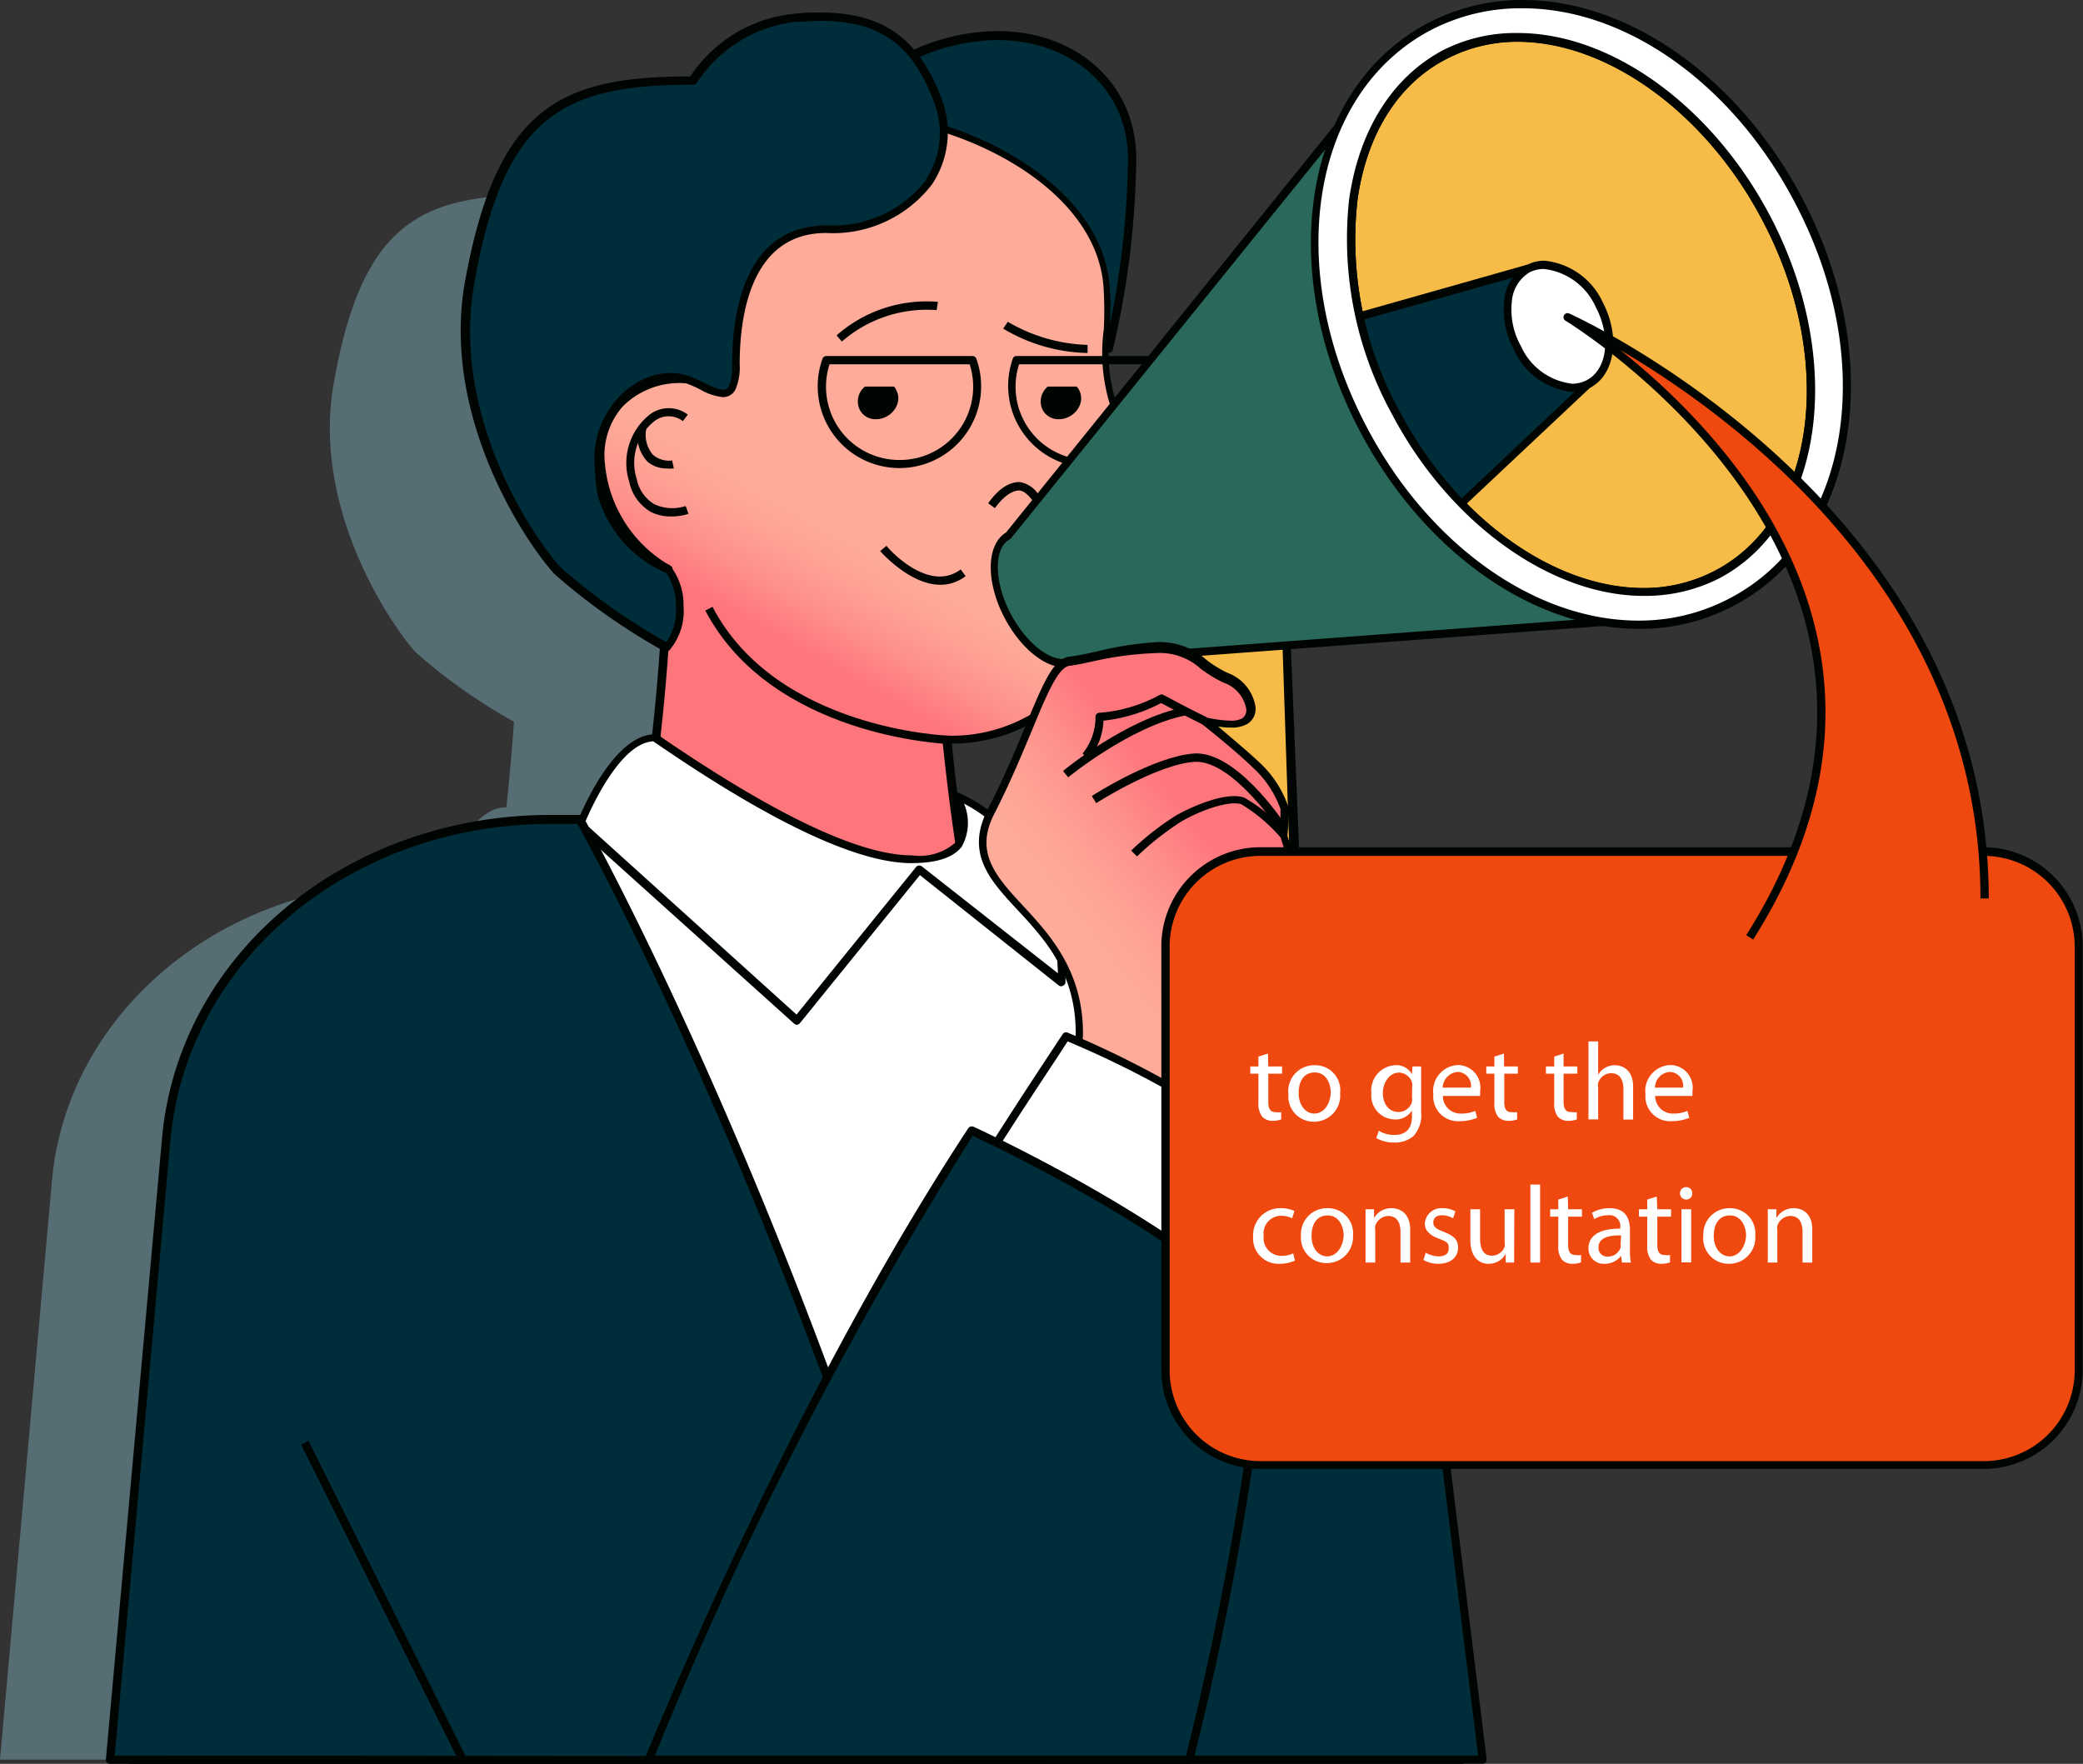 <svg xmlns="http://www.w3.org/2000/svg" xmlns:xlink="http://www.w3.org/1999/xlink" viewBox="0 0 118.02 99.93"><rect x="0" y="0" width="118.02" height="99.93" fill="#333333" stroke="none"/><defs><style>.cls-1{isolation:isolate;}.cls-2{fill:#617c85;mix-blend-mode:multiply;opacity:0.8;}.cls-3{fill:#002d3a;}.cls-4{fill:#000502;}.cls-5{fill:url(#Безымянный_градиент_1);}.cls-6{fill:#fff;}.cls-7{fill:#f7bc48;}.cls-8{fill:#888a9e;}.cls-9{fill:#2a685b;}.cls-10{fill:url(#Безымянный_градиент_1-2);}.cls-11{fill:#ef490f;}</style><linearGradient id="Безымянный_градиент_1" x1="45.49" y1="37.04" x2="48.85" y2="31.03" gradientUnits="userSpaceOnUse"><stop offset="0" stop-color="#fe757c"/><stop offset="0.38" stop-color="#fe908b"/><stop offset="0.75" stop-color="#fea495"/><stop offset="1" stop-color="#feab99"/></linearGradient><linearGradient id="Безымянный_градиент_1-2" x1="73.3" y1="53.48" x2="66.29" y2="58.97" xlink:href="#Безымянный_градиент_1"/></defs><g class="cls-1"><g id="Слой_2" data-name="Слой 2"><g id="Layer_1" data-name="Layer 1"><path class="cls-2" d="M50.73,50.1c-.26-.48-.46-.8-.46-.8a14.13,14.13,0,0,0-.35-1.41A5.46,5.46,0,0,0,48,46c-.34-.2-.76-.42-1.18-.64,6.42-1.92,7.54-10.58,6.8-14.67a4.06,4.06,0,0,0,2-3.53,4.17,4.17,0,0,0-.24-1.38h-3c0-.25,0-.5,0-.75l.19.13a44.74,44.74,0,0,0,1.23-10C53.76,10,48.11,7,42.23,9.72c-1.42-1.76-3.42-2.16-6.12-2a7.31,7.31,0,0,0-5.43,3.31c-6.71,0-10.15,1.41-11.78,10.74C17.61,29.21,22.61,36,23.6,37a31.79,31.79,0,0,0,5.52,3.89c-.12,1.76-.27,3.38-.43,4.85l-.05,0c-1.93,0-3.54,3.62-3.87,4.42l-.07-.14H23.16c-10.49,0-19.25,7.24-20.2,16.7L0,99.69H72.21L68,65.66C66.71,57.47,59.56,51.21,50.73,50.1Z"/><path class="cls-3" d="M51.21,3.35C44.7,6.71,62.82,19.74,62.82,19.74A48.07,48.07,0,0,0,64.15,9C64.15,3.25,57.73,0,51.21,3.35Z"/><path class="cls-4" d="M56.49,1.76a11.88,11.88,0,0,0-5.38,1.38,2.56,2.56,0,0,0-1.54,2.13c-.36,4.91,12.56,14.27,13.12,14.66a.21.21,0,0,0,.13.05l.08,0a.22.22,0,0,0,.15-.16A49.18,49.18,0,0,0,64.38,9C64.38,4.78,61.06,1.76,56.49,1.76Zm6.19,17.59c-1.92-1.42-13-9.77-12.64-14a2,2,0,0,1,1.28-1.74,11.44,11.44,0,0,1,5.17-1.34c4.3,0,7.42,2.83,7.42,6.73A49.46,49.46,0,0,1,62.68,19.35Z"/><path class="cls-5" d="M62.71,16.59C62.46,9,49.38,4.32,43.9,7.44s-5,14-5,14c-3.06-.11-5.11,1.79-4.87,4.85a7.63,7.63,0,0,0,3.85,5.92,112.52,112.52,0,0,1-2.11,18.79s6,6.56,15.17,5.21c5.86-.87,4.48-3.56,4.09-5.16a92.38,92.38,0,0,1-1.35-9.18c10.83,0,11.51-14.48,9.8-17.85C62.1,21.43,62.79,19.23,62.71,16.59Z"/><path class="cls-4" d="M62.89,18.73c0-.69.07-1.4,0-2.15C62.73,10.26,54.13,6.22,48.3,6.22a9.27,9.27,0,0,0-4.52,1c-5.15,2.93-5.19,12.32-5.16,14a5,5,0,0,0-3.74,1.46,4.66,4.66,0,0,0-1.12,3.65,7.8,7.8,0,0,0,3.84,6A113.63,113.63,0,0,1,35.5,51l0,.12.09.09a19,19,0,0,0,12.87,5.47,16.41,16.41,0,0,0,2.51-.19c2.27-.34,3.69-1,4.32-2a3.54,3.54,0,0,0,.08-3c0-.16-.09-.32-.12-.46a88.1,88.1,0,0,1-1.32-8.9,9.41,9.41,0,0,0,8.15-4.71c2.87-4.66,2.66-11.37,1.6-13.48A9.43,9.43,0,0,1,62.89,18.73ZM61.66,37.2a8.91,8.91,0,0,1-8,4.48h-.26l0,.26c0,.06.62,6.2,1.35,9.22,0,.15.08.31.13.48a3.15,3.15,0,0,1,0,2.65c-.55.84-1.89,1.43-4,1.74a16.7,16.7,0,0,1-2.44.18h0A18.5,18.5,0,0,1,36,51a116.82,116.82,0,0,0,2.1-18.71v-.15L38,32.06a7.4,7.4,0,0,1-3.72-5.74,4.19,4.19,0,0,1,1-3.29,4.54,4.54,0,0,1,3.63-1.31h.25v-.25c0-.11-.38-10.82,4.92-13.83a8.7,8.7,0,0,1,4.29-1c5.65,0,14,3.86,14.17,9.91a20.87,20.87,0,0,1,0,2.11,9.92,9.92,0,0,0,.81,5.47C64.26,26.2,64.43,32.67,61.66,37.2Z"/><path class="cls-4" d="M47.4,19l.3.35a7.33,7.33,0,0,1,5.37-1.78l.07-.47A7.73,7.73,0,0,0,47.4,19Z"/><path class="cls-4" d="M61.62,19.54a9.44,9.44,0,0,1-4.52-1.31l-.26.39A9.7,9.7,0,0,0,61.62,20h0v-.47Z"/><path class="cls-4" d="M57.77,27.31c-.59,0-1.18.36-1.78,1.2l.38.28c.49-.69,1-1,1.37-1s.74.55.75.55l.41-.21A1.55,1.55,0,0,0,57.77,27.31Z"/><path class="cls-4" d="M50.53,22.16H49.11a.83.83,0,0,0-.17,1,1,1,0,0,0,1.63-.95Z"/><path class="cls-4" d="M50.73,22l-.07-.1H49l-.07.07a1.08,1.08,0,0,0-.2,1.28,1,1,0,0,0,.91.5,1.24,1.24,0,0,0,.64-.18,1.26,1.26,0,0,0,.56-.67,1,1,0,0,0-.08-.84Zm-.33.75a.75.75,0,0,1-.35.42.8.8,0,0,1-.4.11.56.56,0,0,1-.5-.26.58.58,0,0,1,.07-.65H50.4A.5.5,0,0,1,50.4,22.77Z"/><path class="cls-4" d="M60.88,22.16H59.46a.83.83,0,0,0-.17,1,1,1,0,0,0,1.63-.95Z"/><path class="cls-4" d="M61.08,22l-.08-.1H59.36l-.07.07a1.08,1.08,0,0,0-.2,1.28,1,1,0,0,0,.91.5,1.24,1.24,0,0,0,.64-.18,1.26,1.26,0,0,0,.56-.67,1,1,0,0,0-.08-.84Zm-.33.75a.75.75,0,0,1-.35.42.8.8,0,0,1-.4.11.56.56,0,0,1-.5-.26.58.58,0,0,1,.07-.65h1.18A.5.5,0,0,1,60.75,22.77Z"/><path class="cls-4" d="M50.23,30.92l-.36.3s1.65,1.91,3.41,1.91a2.31,2.31,0,0,0,1.43-.49l-.28-.38C52.59,33.65,50.25,31,50.23,30.92Z"/><path class="cls-4" d="M40.37,34.38l-.41.21c3.78,7.19,13.7,7.56,13.8,7.56v-.47C53.67,41.68,44,41.33,40.37,34.38Z"/><path class="cls-4" d="M37.08,28.57a2.14,2.14,0,0,1-1-1.42,3,3,0,0,1,1-3.29,1.31,1.31,0,0,1,1.61,0l.28-.37a1.78,1.78,0,0,0-2.16,0,3.5,3.5,0,0,0-1.16,3.8A2.59,2.59,0,0,0,36.87,29a2.48,2.48,0,0,0,1.14.26,3.09,3.09,0,0,0,1-.15l-.16-.44A2.44,2.44,0,0,1,37.08,28.57Z"/><path class="cls-4" d="M37,25.77a1.71,1.71,0,0,1-.38-1.48l-.47,0a2.13,2.13,0,0,0,.55,1.88,1.67,1.67,0,0,0,1.09.37,2,2,0,0,0,.39,0l-.1-.45A1.4,1.4,0,0,1,37,25.77Z"/><path class="cls-4" d="M65.88,20.17H57.6a.22.22,0,0,0-.22.16,4.63,4.63,0,1,0,9,1.56,4.39,4.39,0,0,0-.28-1.56A.22.22,0,0,0,65.88,20.17Zm-4.14,5.89a4.15,4.15,0,0,1-4-5.42h7.94a4.12,4.12,0,0,1,.19,1.25A4.17,4.17,0,0,1,61.74,26.06Z"/><path class="cls-4" d="M55.1,20.17H46.82a.23.23,0,0,0-.22.16,4.63,4.63,0,1,0,8.72,0A.23.23,0,0,0,55.1,20.17ZM51,26.06a4.15,4.15,0,0,1-4-5.42h7.94a4.15,4.15,0,0,1-4,5.42Z"/><path class="cls-6" d="M57.88,46.73H55.51a6,6,0,0,1-3.36,2.47,6.09,6.09,0,0,1-4.5-.58,27.86,27.86,0,0,1-3-1.63c-.13-.08-.25-.17-.37-.26H31.19c-11.3,0-20.74,7.81-21.76,18l-1.91,35H82.73l-3.23-36C78,54,68.74,46.73,57.88,46.73Z"/><path class="cls-4" d="M57.88,46.5H55.51a.23.23,0,0,0-.2.11A5.8,5.8,0,0,1,52.09,49a5.94,5.94,0,0,1-4.33-.57c-.35-.2-.72-.37-1.09-.55a13.21,13.21,0,0,1-1.89-1.07l-.28-.19-.08-.06a.22.22,0,0,0-.13,0H31.19c-11.5,0-21,7.83-22,18.21l-1.91,35a.21.21,0,0,0,.06.17.23.23,0,0,0,.17.08H82.73a.21.21,0,0,0,.17-.08.2.2,0,0,0,.06-.18l-3.23-36C78.17,53.87,68.78,46.5,57.88,46.5Zm-50.11,53,1.9-34.71C10.68,54.61,19.93,47,31.19,47h13l.29.2a12.15,12.15,0,0,0,1.95,1.1c.36.17.72.35,1.06.54a6.42,6.42,0,0,0,4.68.61A6.3,6.3,0,0,0,55.64,47h2.24c10.67,0,19.87,7.2,21.39,16.73l3.21,35.76Z"/><path class="cls-3" d="M45.13,1a7.85,7.85,0,0,0-5.84,3.57c-7.24,0-10.94,1.51-12.69,11.56-1.39,8,4,15.31,5.06,16.3a34.67,34.67,0,0,0,6.1,4.27c1.2-1.2.71-3.88.08-4.44A6.54,6.54,0,0,1,34.05,28a12.21,12.21,0,0,1-.17-2.19c.06-2.84,2.83-5.27,5.31-4.21,1.37.6,2.49,1.55,2.49-.95,0-2.13.35-7.66,5.13-7.66s7.79-3.5,6.27-7.46S49,.69,45.13,1Z"/><path class="cls-4" d="M46.46.71c-.42,0-.86,0-1.35.06a8,8,0,0,0-6,3.56c-7.43,0-11,1.76-12.79,11.76C24.93,24.33,30.6,31.77,31.5,32.6a35.73,35.73,0,0,0,6.15,4.31.2.2,0,0,0,.11,0,.28.28,0,0,0,.17-.07,3.45,3.45,0,0,0,.8-2.5A3.59,3.59,0,0,0,38,32.09L37.91,32c-1.7-.5-3.14-2.48-3.63-4.09a11.8,11.8,0,0,1-.17-2.12c0-2.21,1.89-4.23,3.85-4.23a2.76,2.76,0,0,1,1.13.24c.2.08.39.17.57.26a3.29,3.29,0,0,0,1.29.44.78.78,0,0,0,.74-.48,3.2,3.2,0,0,0,.22-1.39c0-2.77.64-7.43,4.9-7.43a7.06,7.06,0,0,0,6-2.76,5.32,5.32,0,0,0,.48-5C52,2.13,50,.71,46.46.71Zm6,9.51a6.69,6.69,0,0,1-5.62,2.55c-4.67,0-5.36,4.95-5.36,7.9a2.8,2.8,0,0,1-.18,1.19.32.32,0,0,1-.32.22,3.27,3.27,0,0,1-1.09-.4l-.58-.27A3.36,3.36,0,0,0,38,21.13c-2.24,0-4.26,2.2-4.32,4.69a13.14,13.14,0,0,0,.19,2.27,6.82,6.82,0,0,0,3.89,4.38,3.39,3.39,0,0,1,.54,1.91,3.18,3.18,0,0,1-.55,2,34.94,34.94,0,0,1-5.89-4.15c-.88-.81-6.39-8-5-16.09C28.53,6.44,32,4.8,39.29,4.8a.24.24,0,0,0,.2-.12,7.72,7.72,0,0,1,5.66-3.45c.48,0,.91-.05,1.31-.05,3.33,0,5.18,1.29,6.4,4.45A4.82,4.82,0,0,1,52.43,10.22Z"/><path class="cls-6" d="M54.28,45.15c.16.93,1.5,3.55-2.65,3.55-4.83,0-13.25-6-14.55-6.9-2.33,0-4.23,4.93-4.23,4.93L45.16,57.85l6.94-8.57,8.08,6.38C60.18,47.26,54.28,45.15,54.28,45.15Z"/><path class="cls-4" d="M54.36,44.93a.23.23,0,0,0-.31.25,4.44,4.44,0,0,0,.11.48,2.41,2.41,0,0,1,0,2.05,3.07,3.07,0,0,1-2.49.75c-2.91,0-7.61-2.21-14-6.56l-.43-.3a.28.28,0,0,0-.13,0c-2.46,0-4.37,4.88-4.45,5.09a.23.23,0,0,0,.06.26L45,58a.25.25,0,0,0,.16.06h0a.26.26,0,0,0,.16-.09l6.8-8.39L60,55.84a.21.21,0,0,0,.24,0,.23.23,0,0,0,.13-.21C60.41,47.2,54.42,45,54.36,44.93ZM52.25,49.1a.25.25,0,0,0-.33,0l-6.79,8.38-12-10.84c.33-.8,2-4.55,3.88-4.64l.37.25c6.45,4.41,11.25,6.65,14.25,6.65,1.45,0,2.38-.31,2.86-.93a2.78,2.78,0,0,0,.13-2.44c1.29.66,5.13,3.16,5.32,9.61Z"/><path class="cls-3" d="M60.18,46.51s4.89,23.75,3.73,31.1a186.3,186.3,0,0,1-4.57,22.08H84L79.5,63.35C78.06,54.31,70,47.45,60.18,46.51Z"/><path class="cls-4" d="M60.2,46.28a.26.26,0,0,0-.2.08.24.24,0,0,0,0,.2c0,.24,4.87,23.79,3.73,31a188.26,188.26,0,0,1-4.57,22.06.21.21,0,0,0,0,.2.23.23,0,0,0,.19.1H84a.23.23,0,0,0,.23-.27L79.73,63.31C78.28,54.24,70.25,47.24,60.2,46.28Zm-.55,53.18a195.79,195.79,0,0,0,4.49-21.81c1.1-6.94-3.07-27.93-3.67-30.87,9.69,1,17.4,7.84,18.8,16.59l4.48,36.09Z"/><path class="cls-3" d="M31.19,46.4c-11.3,0-20.74,7.81-21.76,18L6.24,99.69H54C44.84,67.61,32.85,46.4,32.85,46.4Z"/><path class="cls-4" d="M33.05,46.29a.22.22,0,0,0-.2-.12H31.19c-11.5,0-21,7.82-22,18.2L6,99.67a.2.2,0,0,0,.06.18.21.21,0,0,0,.17.08H54a.22.22,0,0,0,.18-.1.2.2,0,0,0,0-.2C45.16,67.89,33.17,46.5,33.05,46.29ZM6.5,99.46l3.17-35c1-10.14,10.26-17.78,21.52-17.78h1.52c1,1.75,12.29,22.52,20.94,52.82Z"/><path class="cls-7" d="M63.83,36l5.7,22.74a.72.72,0,0,0,1.33.15A19.56,19.56,0,0,0,73.3,48.69l-.41-12.48Z"/><path class="cls-4" d="M72.89,36l-9-.26a.31.31,0,0,0-.19.09.24.24,0,0,0,0,.2l5.7,22.75a1,1,0,0,0,1.76.2,19.85,19.85,0,0,0,2.47-10.26L73.12,36.2A.23.23,0,0,0,72.89,36ZM70.66,58.73a.48.48,0,0,1-.43.25.47.47,0,0,1-.47-.35L64.14,36.19l8.52.24.41,12.27A19.39,19.39,0,0,1,70.66,58.73Z"/><path class="cls-8" d="M57.12,30.35c-1,.58-1.06,2.61,0,4.55s2.7,3.08,3.77,2.55l33.23-5.28L80.14,5.67Z"/><path class="cls-9" d="M57.12,30.35c-1,.58-1.06,2.61,0,4.55s2.7,3.08,3.77,2.55l31.37-2.33L76.5,6.35Z"/><path class="cls-4" d="M76.7,6.24a.23.23,0,0,0-.18-.12.2.2,0,0,0-.2.09L57,30.17c-1.12.68-1.16,2.79-.08,4.84.88,1.67,2.24,2.8,3.39,2.8a1.5,1.5,0,0,0,.64-.13l31.33-2.32a.26.26,0,0,0,.19-.13.22.22,0,0,0,0-.22Zm-15.87,31-.08,0a1.06,1.06,0,0,1-.48.1c-1,0-2.19-1.05-3-2.55-.94-1.79-1-3.73-.06-4.23l.07-.06L76.46,6.77,91.84,34.92Z"/><path class="cls-7" d="M81.84,3.11c-5.8,3.05-7,12.11-2.77,20.23S91.5,35.57,97.31,32.52s7-12.11,2.77-20.23S87.64.06,81.84,3.11Z"/><path class="cls-4" d="M86,1.87a9.09,9.09,0,0,0-4.29,1C78.86,4.41,77,7.39,76.44,11.29a20.62,20.62,0,0,0,2.42,12.16c3.25,6.17,9,10.31,14.26,10.31a9.22,9.22,0,0,0,4.3-1c5.9-3.11,7.19-12.32,2.86-20.55C97,6,91.31,1.87,86,1.87ZM97.2,32.32a8.69,8.69,0,0,1-4.08,1c-5.12,0-10.68-4-13.85-10.07a20.1,20.1,0,0,1-2.36-11.88c.51-3.74,2.3-6.6,5-8a8.65,8.65,0,0,1,4.07-1c5.12,0,10.68,4.05,13.85,10.07C104.07,20.4,102.88,29.33,97.2,32.32Z"/><polygon class="cls-3" points="75.46 18.37 81.67 29.59 90.01 21.75 86.58 15.23 75.46 18.37"/><path class="cls-4" d="M86.78,15.12a.23.23,0,0,0-.27-.12L75.39,18.15a.27.27,0,0,0-.15.13.26.26,0,0,0,0,.21L81.47,29.7a.24.24,0,0,0,.17.12h0a.23.23,0,0,0,.16-.06l8.34-7.84a.24.24,0,0,0,0-.28Zm-5,14.09L75.8,18.52l10.66-3,3.26,6.2Z"/><path class="cls-6" d="M86.58,15.23c-1.29.67-1.57,2.68-.62,4.48s2.76,2.72,4.05,2,1.56-2.68.61-4.49S87.86,14.55,86.58,15.23Z"/><path class="cls-4" d="M87.5,14.77a2.12,2.12,0,0,0-1,.25,2.54,2.54,0,0,0-1.27,2,4.74,4.74,0,0,0,.55,2.8,4.08,4.08,0,0,0,3.33,2.39,2.31,2.31,0,0,0,1-.25c1.39-.74,1.71-2.89.71-4.81A4.07,4.07,0,0,0,87.5,14.77Zm2.4,6.77a1.77,1.77,0,0,1-.82.2,3.64,3.64,0,0,1-2.91-2.14,4.21,4.21,0,0,1-.51-2.52,2.11,2.11,0,0,1,1-1.65,1.77,1.77,0,0,1,.82-.19,3.66,3.66,0,0,1,2.92,2.13C91.3,19.06,91.07,20.93,89.9,21.54Z"/><path class="cls-6" d="M81,1.52c-6.91,3.64-8.56,13.64-3.76,22.78s14,13.44,20.9,9.81,8.56-13.64,3.76-22.78S87.92-2.11,81,1.52Zm16.31,31c-5.81,3-14-1.06-18.24-9.18S76,6.16,81.84,3.11s14,1.06,18.24,9.18S103.11,29.47,97.31,32.52Z"/><path class="cls-4" d="M86.29,0A11.48,11.48,0,0,0,80.9,1.31c-7,3.7-8.73,13.84-3.86,23.1,3.58,6.81,9.79,11.22,15.82,11.22h0a11.37,11.37,0,0,0,5.39-1.32c7-3.69,8.72-13.84,3.86-23.09C98.52,4.41,92.31,0,86.29,0ZM98,33.9a11,11,0,0,1-5.17,1.26h0c-5.86,0-11.91-4.31-15.41-11-4.74-9-3.13-18.89,3.66-22.46A11,11,0,0,1,86.29.47c5.85,0,11.9,4.3,15.4,11C106.44,20.46,104.83,30.33,98,33.9Z"/><path class="cls-4" d="M86,1.87a9.06,9.06,0,0,0-4.29,1C78.86,4.41,77,7.39,76.44,11.29a20.62,20.62,0,0,0,2.42,12.16c3.24,6.17,9,10.31,14.26,10.31a9.22,9.22,0,0,0,4.3-1c5.9-3.11,7.19-12.32,2.86-20.55C97,6,91.31,1.87,86,1.87ZM97.2,32.31a8.58,8.58,0,0,1-4.08,1c-5.12,0-10.68-4-13.85-10.07a20.08,20.08,0,0,1-2.36-11.88c.51-3.74,2.3-6.6,5-8a8.65,8.65,0,0,1,4.07-1c5.12,0,10.68,4.05,13.85,10.07C104.07,20.39,102.88,29.33,97.2,32.31Z"/><path class="cls-10" d="M72.72,45.78a5.88,5.88,0,0,0-1.61-2.45c-1.06-1-3-2.57-3-2.57s1.76.52,2.44.08.37-1.77-1.1-2.44-1.91-1.77-3.9-1.69a43,43,0,0,0-4.93.83c-1.24.15-2.06,3.84-4.44,8.5s5,5.55,5,12.55c0,3.82-9.57,16.87-10.34,25.32H67.7s3.21-18.65,3.89-21.58c.41-1.78,2.78-1.73.22-5.83-3.06-4.93-4.37-5.06-2.64-7.27,0,0,.56,1.27,1.5,1.39,0,0,.43,3.66,2.2,2.78s-.13-6-.13-6A14.31,14.31,0,0,0,72.72,45.78Z"/><path class="cls-4" d="M73,45.73a6.1,6.1,0,0,0-1.68-2.57c-.64-.6-1.62-1.42-2.3-2a4.28,4.28,0,0,0,.72.06,1.75,1.75,0,0,0,.94-.21,1,1,0,0,0,.45-1,2.47,2.47,0,0,0-1.58-1.89,6.48,6.48,0,0,1-1.2-.74,3.94,3.94,0,0,0-2.81-1,18.82,18.82,0,0,0-3.4.53c-.56.12-1.09.24-1.55.29-.91.11-1.5,1.54-2.48,3.91-.55,1.32-1.24,3-2.14,4.73-1.28,2.5.09,4,1.68,5.71s3.28,3.57,3.3,6.94c0,1.57-1.74,4.9-3.77,8.75C54.4,72.53,51,79,50.56,83.88l0,.26H67.9l0-.19c0-.19,3.21-18.68,3.89-21.57a2.83,2.83,0,0,1,.64-1.15c.71-.89,1.44-1.82-.45-4.86-.83-1.33-1.52-2.29-2.07-3.07-1.38-1.93-1.7-2.38-.8-3.63a2.44,2.44,0,0,0,1.32,1.14c.11.7.54,3,1.89,3a1.33,1.33,0,0,0,.62-.16c1.75-.87.25-5.58,0-6.3A12,12,0,0,0,73,45.73Zm-.19,7.46a.82.82,0,0,1-.41.11c-.92,0-1.36-2-1.45-2.71l0-.18-.18,0c-.8-.1-1.31-1.23-1.31-1.24l-.16-.35-.24.3c-1.38,1.75-.93,2.39.57,4.48.55.77,1.23,1.73,2,3,1.72,2.76,1.15,3.49.49,4.32a3.24,3.24,0,0,0-.74,1.33c-.64,2.75-3.51,19.41-3.85,21.4H51.05c.53-4.76,3.83-11,6.5-16.11,2.13-4.07,3.82-7.29,3.81-9,0-3.56-1.9-5.61-3.42-7.25s-2.74-3-1.6-5.19c.91-1.78,1.59-3.44,2.15-4.77.82-2,1.47-3.53,2.11-3.61.48-.06,1-.18,1.59-.31A19.17,19.17,0,0,1,65.51,37a3.43,3.43,0,0,1,2.51.88,7.73,7.73,0,0,0,1.29.79,1.94,1.94,0,0,1,1.3,1.49.56.56,0,0,1-.23.54,1.36,1.36,0,0,1-.69.13,6.86,6.86,0,0,1-1.56-.24L67,40.2l1,.74s2,1.58,3,2.56a5.84,5.84,0,0,1,1.55,2.33c0,.18,0,1,0,1.51v.08C73.19,49.37,73.84,52.66,72.76,53.19Z"/><path class="cls-6" d="M51.24,73.5l18.7,4.35c1.15-4.15,2.38-8.66,3.19-11.72A56.32,56.32,0,0,0,60.4,58.72C58.4,61.76,54.54,67.49,51.24,73.5Z"/><path class="cls-4" d="M60.51,58.51a.23.23,0,0,0-.3.08l-.76,1.15C57.26,63.06,54,68.06,51,73.39a.26.26,0,0,0,0,.21.26.26,0,0,0,.16.13l18.7,4.35h0a.23.23,0,0,0,.23-.18c1.43-5.21,2.5-9.15,3.18-11.72a.2.2,0,0,0-.08-.24A55.74,55.74,0,0,0,60.51,58.51Zm9.27,19.06L51.59,73.34c2.88-5.21,6.1-10.09,8.25-13.34l.65-1a54.87,54.87,0,0,1,12.37,7.21C72.19,68.75,71.16,72.57,69.78,77.57Z"/><path class="cls-3" d="M36.76,99.69H67.38a173.27,173.27,0,0,0,4.41-25c-5.54-5.58-16.7-10.66-16.73-10.68C51.51,69.45,44.66,80.72,36.76,99.69Z"/><path class="cls-4" d="M55.17,63.84a.25.25,0,0,0-.31.08C48.67,73.36,42.33,85.7,36.54,99.6a.25.25,0,0,0,.22.33H67.38a.25.25,0,0,0,.23-.18,176.23,176.23,0,0,0,4.41-25,.2.2,0,0,0-.06-.18C66.69,69.25,56.34,64.38,55.17,63.84Zm12,35.62H37.11a221.42,221.42,0,0,1,18-35.11c1.72.8,11.36,5.43,16.41,10.47A175.8,175.8,0,0,1,67.2,99.46Z"/><path class="cls-4" d="M65.69,39.38a8.38,8.38,0,0,1-3.39,1,.23.23,0,0,0-.23.22,3.27,3.27,0,0,1-.73,2.09l.16.17-.16-.17.16.17.16.17a3.56,3.56,0,0,0,.86-2.2,9.12,9.12,0,0,0,3.27-1c.39.21,1.73.92,2.37,1.22l.19-.43c-.72-.33-2.43-1.25-2.45-1.26A.26.26,0,0,0,65.69,39.38Z"/><path class="cls-4" d="M70.5,45.19c-1-.35-2.86.45-3.85,1a15.88,15.88,0,0,0-2.56,2l.33.33a16.41,16.41,0,0,1,2.47-1.95c1.14-.68,2.79-1.24,3.45-1a9.4,9.4,0,0,1,2.23,1.89l.35-.32A10.22,10.22,0,0,0,70.5,45.19Z"/><path class="cls-4" d="M60.23,43.68l.29.36s3.54-2.9,6.66-3.51l-.09-.46C63.86,40.71,60.37,43.56,60.23,43.68Z"/><path class="cls-4" d="M67.64,42.69C65.38,42.86,62,45,61.86,45.1l.25.4s3.42-2.19,5.57-2.34h.11c2.06,0,4.56,3.7,4.59,3.74l.38-.26C72.65,46.46,70,42.52,67.64,42.69Z"/><polygon class="cls-4" points="17.06 81.84 26.04 99.86 26.46 99.65 17.48 81.63 17.06 81.84"/><rect class="cls-11" x="65.99" y="48.26" width="51.79" height="34.77" rx="5.38"/><path class="cls-4" d="M112.41,48h-41a5.62,5.62,0,0,0-5.61,5.61v24a5.61,5.61,0,0,0,5.61,5.61h41A5.61,5.61,0,0,0,118,77.65v-24A5.62,5.62,0,0,0,112.41,48Zm5.14,29.63a5.15,5.15,0,0,1-5.14,5.15h-41a5.15,5.15,0,0,1-5.14-5.15v-24a5.14,5.14,0,0,1,5.14-5.14h41a5.15,5.15,0,0,1,5.14,5.14Z"/><path class="cls-6" d="M71.84,59.69l-.54.17v.56h-.46v.41h.46v1.65a1.18,1.18,0,0,0,.22.79.78.78,0,0,0,.59.23,1.35,1.35,0,0,0,.48-.08l0-.41a1.27,1.27,0,0,1-.32,0c-.31,0-.41-.21-.41-.58V60.83h.78v-.41h-.78Z"/><path class="cls-6" d="M74.48,60.35A1.47,1.47,0,0,0,73,62a1.43,1.43,0,0,0,1.44,1.55h0a1.48,1.48,0,0,0,1.49-1.61A1.42,1.42,0,0,0,74.48,60.35Zm0,2.74h0c-.53,0-.9-.5-.9-1.16s.28-1.17.92-1.17.9.64.9,1.15C75.36,62.59,75,63.09,74.45,63.09Z"/><path class="cls-6" d="M80,60.86h0a1,1,0,0,0-.94-.51,1.43,1.43,0,0,0-1.36,1.59A1.35,1.35,0,0,0,79,63.42a1.07,1.07,0,0,0,1-.51h0v.33c0,.77-.41,1.06-1,1.06a1.62,1.62,0,0,1-.88-.24l-.14.42a2,2,0,0,0,1,.25,1.64,1.64,0,0,0,1.1-.36A1.77,1.77,0,0,0,80.52,63V61.24c0-.37,0-.61,0-.82h-.49ZM80,62.14a.88.88,0,0,1,0,.29.79.79,0,0,1-.76.57c-.58,0-.89-.5-.89-1.08s.38-1.15.9-1.15a.78.78,0,0,1,.76.59.61.61,0,0,1,0,.24Z"/><path class="cls-6" d="M82.63,60.34A1.47,1.47,0,0,0,81.21,62a1.4,1.4,0,0,0,1.48,1.52,2.59,2.59,0,0,0,1-.19l-.1-.39a2.1,2.1,0,0,1-.84.15,1,1,0,0,1-1-1h2.11a1.61,1.61,0,0,0,0-.26A1.28,1.28,0,0,0,82.63,60.34Zm-.89,1.28a.92.92,0,0,1,.85-.89.78.78,0,0,1,.75.89Z"/><path class="cls-6" d="M85.21,59.69l-.54.17v.56h-.46v.41h.46v1.65a1.18,1.18,0,0,0,.21.79.8.8,0,0,0,.6.23,1.35,1.35,0,0,0,.48-.08l0-.41a1.27,1.27,0,0,1-.32,0c-.31,0-.41-.21-.41-.58V60.83H86v-.41h-.78Z"/><path class="cls-6" d="M88.59,59.69l-.53.17v.56h-.47v.41h.47v1.65a1.18,1.18,0,0,0,.21.79.78.78,0,0,0,.59.23,1.35,1.35,0,0,0,.48-.08l0-.41A1.27,1.27,0,0,1,89,63c-.3,0-.41-.21-.41-.58V60.83h.78v-.41h-.78Z"/><path class="cls-6" d="M91.5,60.35a1.09,1.09,0,0,0-.56.15,1,1,0,0,0-.39.39h0V59H90v4.42h.55V61.61a.65.65,0,0,1,0-.26.79.79,0,0,1,.73-.55c.52,0,.7.41.7.9v1.73h.55V61.64C92.56,60.6,91.91,60.35,91.5,60.35Z"/><path class="cls-6" d="M94.65,60.34A1.47,1.47,0,0,0,93.23,62a1.4,1.4,0,0,0,1.48,1.52,2.59,2.59,0,0,0,1-.19l-.1-.39a2.08,2.08,0,0,1-.83.15,1,1,0,0,1-1-1h2.11a1.61,1.61,0,0,0,0-.26A1.28,1.28,0,0,0,94.65,60.34Zm-.88,1.28a.9.9,0,0,1,.84-.89.78.78,0,0,1,.75.89Z"/><path class="cls-6" d="M72.58,68.88a1.39,1.39,0,0,1,.63.14l.13-.41a1.76,1.76,0,0,0-.76-.16A1.53,1.53,0,0,0,71,70.05a1.44,1.44,0,0,0,1.5,1.55,2.11,2.11,0,0,0,.87-.18l-.1-.41a1.52,1.52,0,0,1-.67.14,1,1,0,0,1-1-1.12A1,1,0,0,1,72.58,68.88Z"/><path class="cls-6" d="M75.21,68.45A1.47,1.47,0,0,0,73.71,70a1.44,1.44,0,0,0,1.45,1.56h0A1.48,1.48,0,0,0,76.66,70,1.42,1.42,0,0,0,75.21,68.45Zm0,2.73h0c-.53,0-.9-.49-.9-1.15s.28-1.17.92-1.17.9.64.9,1.15C76.09,70.69,75.7,71.18,75.18,71.18Z"/><path class="cls-6" d="M78.85,68.45a1.12,1.12,0,0,0-1,.56h0l0-.5h-.48c0,.25,0,.5,0,.82v2.2h.55V69.71a.71.71,0,0,1,0-.26.8.8,0,0,1,.73-.56c.52,0,.7.41.7.9v1.74h.55v-1.8C79.92,68.69,79.27,68.45,78.85,68.45Z"/><path class="cls-6" d="M81.78,69.78c-.39-.15-.57-.26-.57-.52s.18-.41.5-.41a1.36,1.36,0,0,1,.62.17l.13-.39a1.45,1.45,0,0,0-.73-.18.93.93,0,0,0-1,.88c0,.36.25.65.8.85s.55.29.55.56-.18.44-.58.44a1.49,1.49,0,0,1-.72-.21l-.13.41a1.63,1.63,0,0,0,.84.22c.71,0,1.12-.38,1.12-.91S82.3,70,81.78,69.78Z"/><path class="cls-6" d="M85.8,68.51h-.55v1.85a.82.82,0,0,1,0,.28.78.78,0,0,1-.72.5c-.49,0-.67-.39-.67-1V68.51h-.55v1.77c0,1,.57,1.32,1,1.32a1.1,1.1,0,0,0,1-.56h0l0,.49h.48c0-.24,0-.51,0-.82Z"/><rect class="cls-6" x="86.71" y="67.11" width="0.55" height="4.42"/><path class="cls-6" d="M88.83,67.79l-.54.17v.55h-.46v.42h.46v1.64a1.2,1.2,0,0,0,.21.8.8.8,0,0,0,.6.23,1.35,1.35,0,0,0,.48-.08l0-.42a.89.89,0,0,1-.32,0c-.31,0-.41-.21-.41-.58V68.93h.78v-.42h-.78Z"/><path class="cls-6" d="M92.35,69.68c0-.61-.22-1.23-1.15-1.23a1.93,1.93,0,0,0-1,.26l.13.36a1.46,1.46,0,0,1,.79-.22.61.61,0,0,1,.68.7v.06C90.64,69.6,90,70,90,70.73a.86.86,0,0,0,.92.87,1.16,1.16,0,0,0,.93-.45h0l.05.38h.5a4,4,0,0,1-.05-.73Zm-.53.83a.57.57,0,0,1,0,.18.75.75,0,0,1-.74.5.48.48,0,0,1-.51-.52c0-.59.68-.69,1.28-.68Z"/><path class="cls-6" d="M93.87,67.79l-.54.17v.55h-.47v.42h.47v1.64a1.2,1.2,0,0,0,.21.8.8.8,0,0,0,.59.23,1.41,1.41,0,0,0,.49-.08l0-.42a.83.83,0,0,1-.31,0c-.31,0-.41-.21-.41-.58V68.93h.78v-.42h-.78Z"/><path class="cls-6" d="M95.54,67.26a.33.33,0,0,0-.35.34.34.34,0,0,0,.34.36h0a.34.34,0,0,0,.35-.36A.33.33,0,0,0,95.54,67.26Z"/><rect class="cls-6" x="95.27" y="68.51" width="0.55" height="3.01"/><path class="cls-6" d="M98,68.45A1.47,1.47,0,0,0,96.51,70,1.44,1.44,0,0,0,98,71.6h0A1.48,1.48,0,0,0,99.45,70,1.42,1.42,0,0,0,98,68.45Zm0,2.73h0c-.52,0-.9-.49-.9-1.15s.28-1.17.92-1.17.91.64.91,1.15C98.89,70.69,98.49,71.18,98,71.18Z"/><path class="cls-6" d="M101.65,68.45a1.12,1.12,0,0,0-1,.56h0l0-.5h-.49c0,.25,0,.5,0,.82v2.2h.54V69.71a1,1,0,0,1,0-.26.8.8,0,0,1,.74-.56c.51,0,.69.41.69.9v1.74h.55v-1.8C102.71,68.69,102.06,68.45,101.65,68.45Z"/><path class="cls-11" d="M88.82,18s23.61,14.18,10.32,35.14l13.31-2.21C112.45,28.43,88.82,18,88.82,18Z"/><path class="cls-4" d="M88.91,17.76a.23.23,0,0,0-.3.11.23.23,0,0,0,.09.3c.11.07,11.17,6.82,13.73,17.65,1.33,5.64.16,11.41-3.49,17.16l.39.25c3.72-5.86,4.92-11.76,3.55-17.52-1.77-7.5-7.54-13.07-11.08-15.88,6.38,3.74,20.41,13.93,20.41,31.07h.47C112.68,28.53,89.15,17.87,88.91,17.76Z"/></g></g></g></svg>